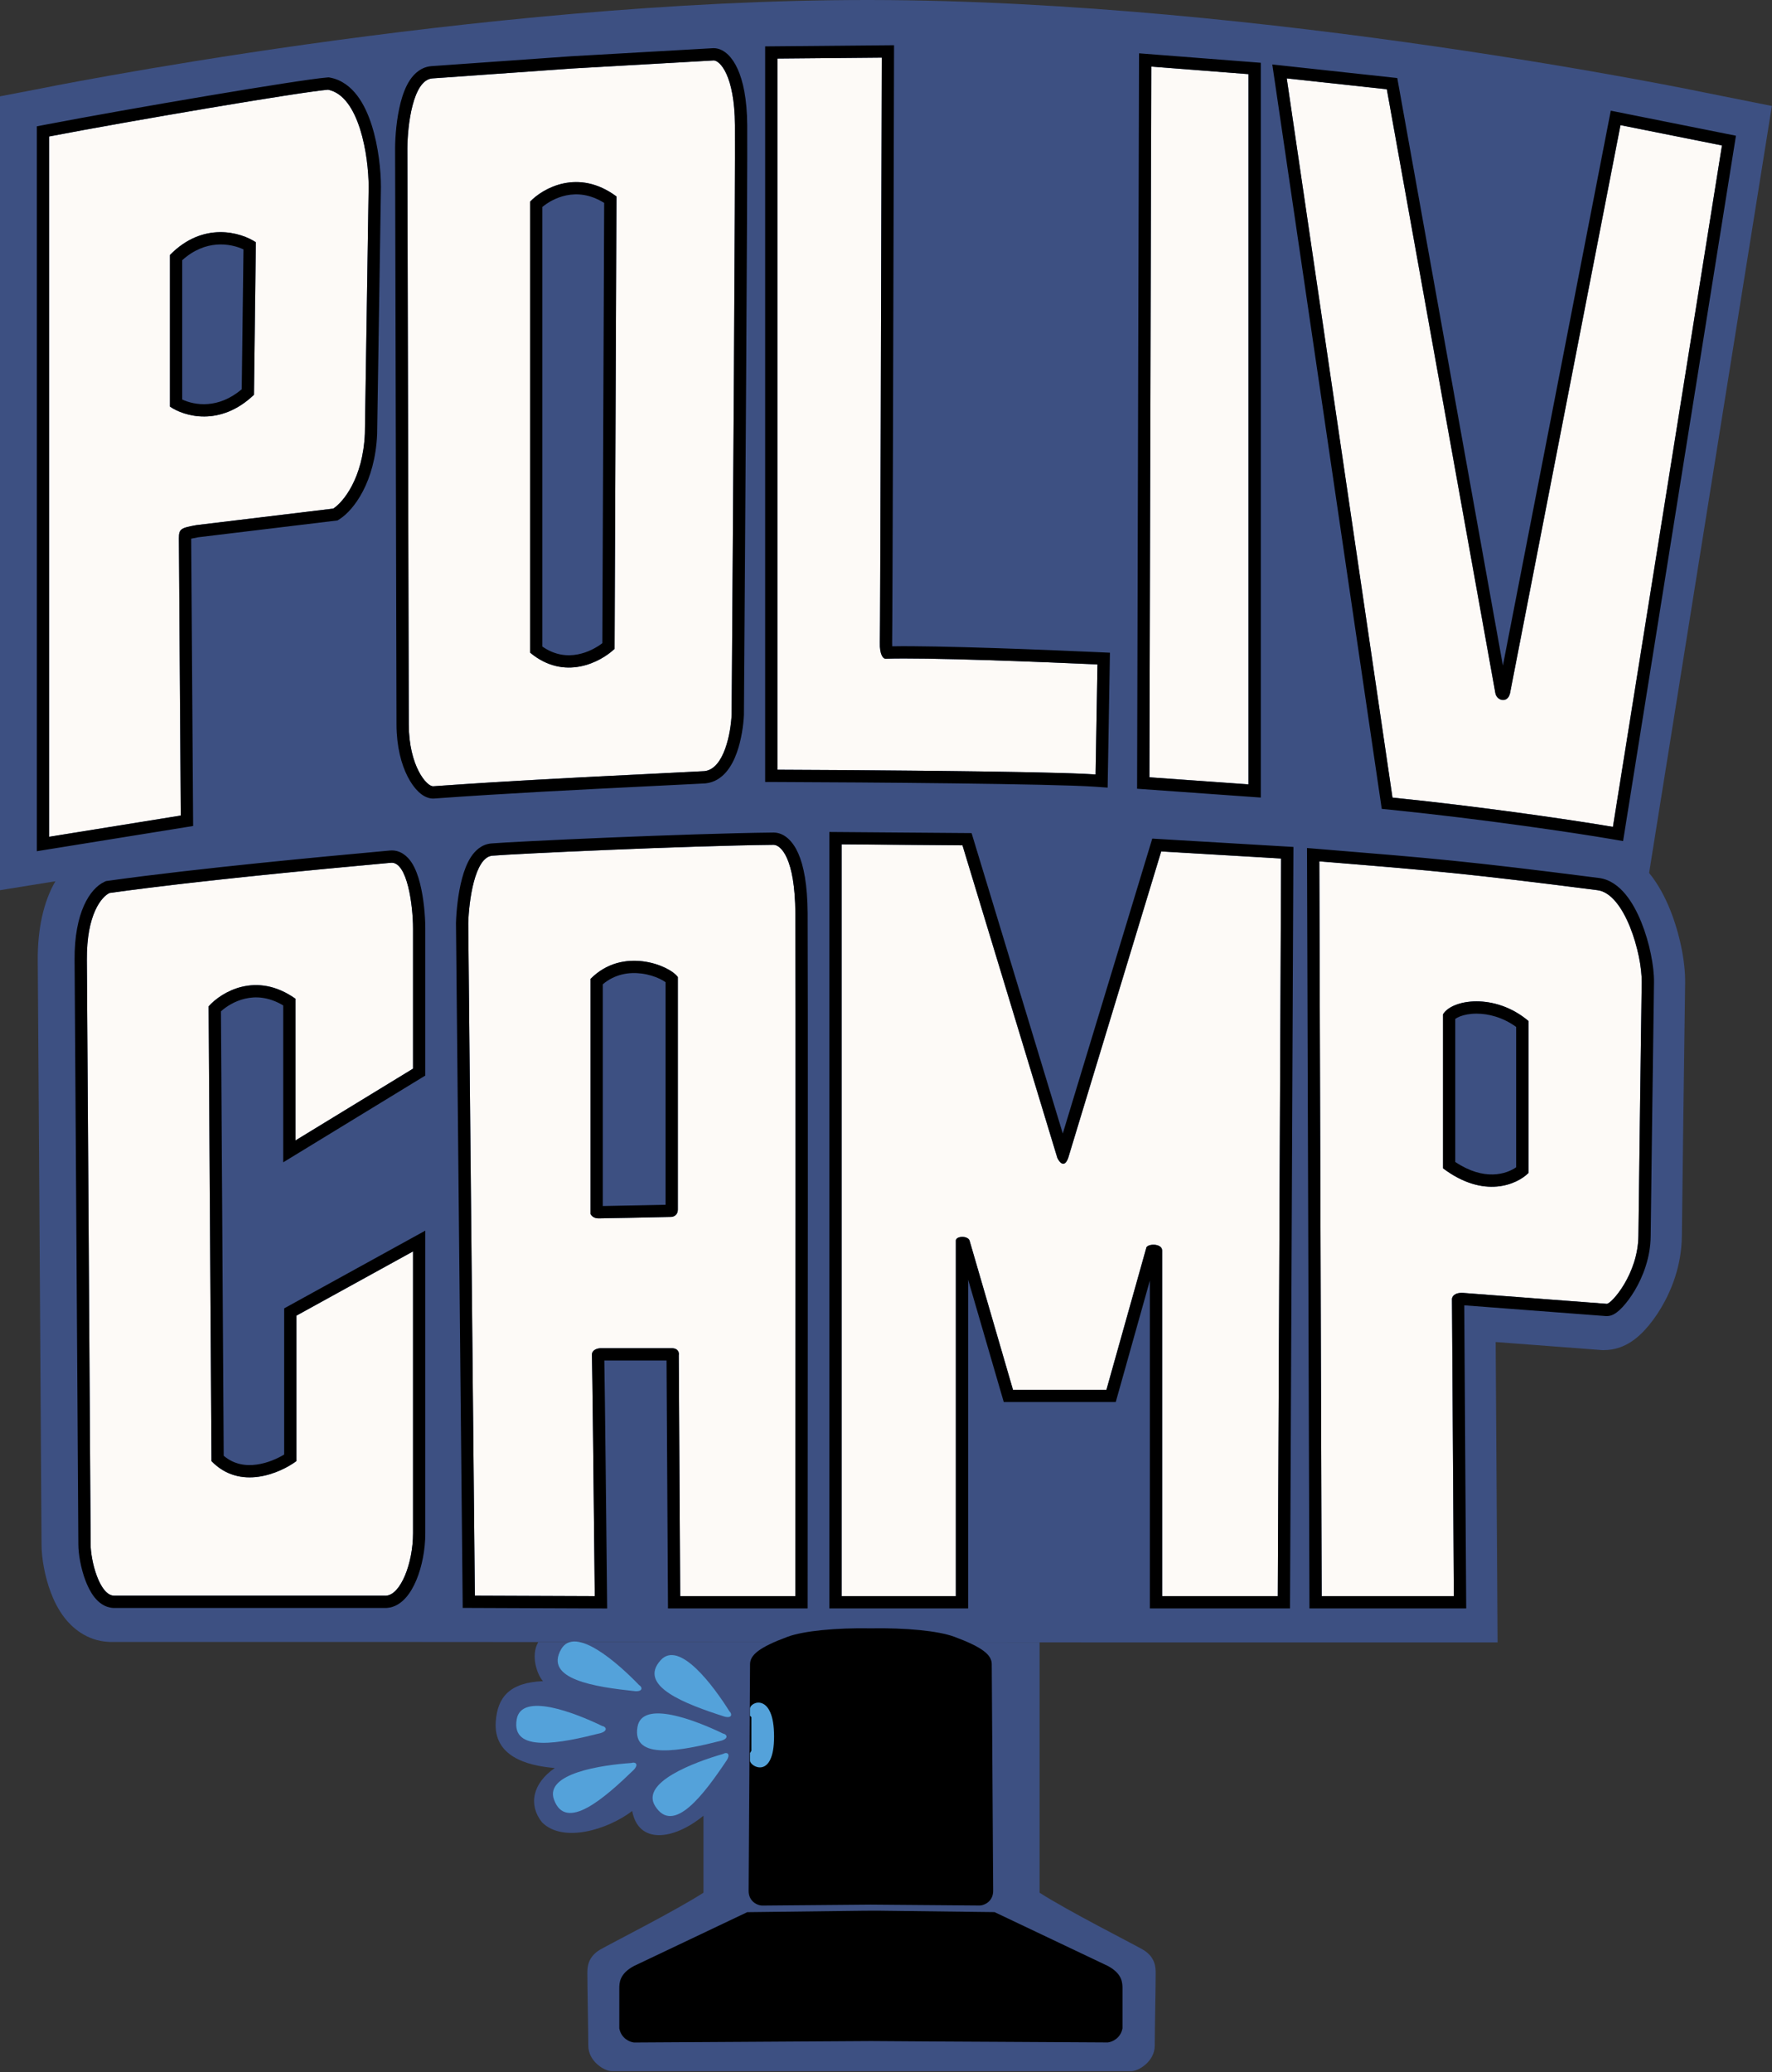 <?xml version="1.0" encoding="UTF-8"?> <svg xmlns="http://www.w3.org/2000/svg" width="1877" height="2194" viewBox="0 0 1877 2194" fill="none"><rect x="0" y="0" width="1877" height="2194" fill="#333333" stroke="none"/> <path d="M1101.16 1738.95L835.67 1738.78L570.183 1738.61C561.683 1753.11 569.158 1773.5 575.158 1780C539.658 1781.5 527.096 1797 525.158 1822.5C522.346 1859.5 557.658 1869.5 587.658 1872C563.658 1888.5 559.658 1911.5 574.158 1929.5C596.158 1951.5 643.187 1937.63 669.658 1917.5C676.158 1952.5 712.658 1949 745.158 1922.5V2004C715.658 2023 648.012 2057.23 636.158 2064C622.158 2072 622.158 2083.49 622.158 2089.5C622.158 2102.5 623.158 2152 623.158 2166C623.158 2182.5 640.158 2193 648.158 2193L1198.16 2193C1206.16 2193 1223.16 2182.5 1223.16 2166C1223.16 2152 1224.16 2102.5 1224.16 2089.5C1224.16 2083.49 1224.16 2072 1210.16 2064C1198.3 2057.23 1130.66 2023 1101.16 2004V1922.5V1738.95Z" fill="#3D5082"></path> <path d="M58.692 933.072C46.187 954.46 39.728 983.485 40.002 1016.9C40.401 1065.63 42.833 1449.26 44 1635.18C44.028 1650.3 47.596 1669.42 53.635 1685.63C56.688 1693.82 61.453 1704.25 68.926 1713.63C75.901 1722.39 90.957 1737.17 114.925 1738.43L116.211 1738.5H407.579L570.183 1738.61L835.67 1738.78L1101.16 1738.95L1179 1739H1586.31L1584.29 1420.94L1697.14 1429.5H1699C1710.65 1429.5 1719.21 1425.42 1722.18 1423.93C1726.18 1421.92 1729.32 1419.73 1731.4 1418.16C1735.64 1414.96 1739.28 1411.41 1742.16 1408.31C1748.11 1401.92 1754.15 1393.85 1759.59 1384.69C1770.35 1366.6 1781.19 1340.16 1781.5 1308.99C1781.9 1268.71 1783.99 1113.4 1785 1040.68C1785.31 1017.99 1779.1 987.994 1768.95 962.919C1763.85 950.349 1756.72 936.354 1746.82 924.275L1876.86 112.203L1806 98.032C1806 98.032 1339.89 0.529 922 0.002C504.27 -0.524 38 94.718 38 94.718L0 101.995V942.539L58.692 933.072Z" fill="#3D5082"></path> <path d="M823.5 815.002V62.002L934 61.002C933.5 261.502 932.4 666.002 932 680.002C931.6 694.002 935.833 697.502 938 697.502C978.8 695.902 1104.67 700.835 1162.5 703.502L1160.5 820.002C1115.3 816.802 917 815.335 823.5 815.002Z" fill="#FDFAF7"></path> <path d="M1217.5 823.002L1219.5 70.502L1322.5 78.502V830.502L1217.5 823.002Z" fill="#FDFAF7"></path> <path d="M1469 94.502L1363 83.002L1475 844.502C1573.5 854.502 1671.5 869.169 1708.5 875.502L1824 154.002L1716.5 132.502L1599.5 734.002C1597 745.002 1585.5 742.002 1584 734.002L1469 94.502Z" fill="#FDFAF7"></path> <path d="M437.5 1131.5L313 1207.5V1057.5C271.4 1027.9 234.333 1050.5 221 1065.5L224 1547C254 1578.2 296.5 1560 314 1547V1393L437.5 1325V1623.5C437.5 1655 424.5 1688.5 409 1689.5H120.5C105.3 1688.7 96 1652.5 96 1635C94.833 1449.17 92.4 1065.3 92 1016.5C91.6 967.702 107.833 949.335 116 945.502C226.5 930.002 393.5 915.502 414 913.502C431.5 911.795 437.5 959.002 437.5 983.002V1131.5Z" fill="#FDFAF7"></path> <path d="M891.5 894.002V1690H1012.5V1313.5C1012.5 1308.7 1025 1308 1027 1313.5L1073 1471.5H1172L1214 1322C1214 1316.5 1231 1316 1231 1324V1690H1353.5L1357 909.002L1230 901.502L1131.5 1226C1127.5 1237.2 1122.17 1230.67 1120 1226L1019.5 895.002L891.5 894.002Z" fill="#FDFAF7"></path> <path fill-rule="evenodd" clip-rule="evenodd" d="M52 144.502V886.002L191.5 863.502L189.5 570.002C189.5 560.002 191.5 559.002 208 556.002L353 538.502C363.333 531.835 384.5 506.602 386.5 459.002L390.5 198.002C390.5 165.002 380.5 101.502 347.5 95.002C317.9 97.402 138.167 128.002 52 144.502ZM180 430.502V270.002C215.2 234.002 255.333 246.002 271 256.502L269 418.002C233 452.402 194.667 440.669 180 430.502Z" fill="#FDFAF7"></path> <path fill-rule="evenodd" clip-rule="evenodd" d="M433 767.002L431.5 157.002C431.667 133.002 437.2 84.602 458 83.002L606.5 72.502L756 64.002C762.5 64.002 778.1 79.702 778.5 132.502C778.9 185.302 776.333 569.835 775 756.502C774.167 775.335 767.2 814.502 746 816.502C666.5 820.669 561.5 825.105 459 832.502C452 833.007 433.108 811.002 433 767.002ZM561.5 213.502V691.002C597.9 721.402 636.333 701.002 651 687.002L653 208.002C612.6 178.002 575.167 199.169 561.5 213.502Z" fill="#FDFAF7"></path> <path fill-rule="evenodd" clip-rule="evenodd" d="M503 1689.5L496 977.502C496.667 954.169 502.7 907.602 521.5 906.002C545 904.002 726.5 895.502 819.5 894.502C827 894.669 842.1 908.202 842.5 967.002C842.9 1025.8 842.667 1473.17 842.5 1690H720.5L719 1435C719.5 1432.5 718.7 1427.5 711.5 1427.5H636.5C633.167 1427.5 626.6 1429 627 1435C627.4 1441 629.167 1607.5 630 1690L503 1689.5ZM625.5 1285V1036.5C659.5 1002 709 1022 718 1034.5V1280.5C718 1287.3 712.667 1288.67 710 1288.5C687 1289 639.6 1290 634 1290C628.4 1290 626 1286.67 625.5 1285Z" fill="#FDFAF7"></path> <path fill-rule="evenodd" clip-rule="evenodd" d="M1397.5 912.002L1400 1690H1540L1538 1375.5C1538 1373 1540.5 1368.2 1550.5 1369L1702 1380.5C1707 1380.5 1735.1 1348.9 1735.5 1308.5C1735.9 1268.1 1738 1112.67 1739 1040C1739.41 1010 1721 946.002 1692 942.502C1551.5 924.502 1514 921.502 1397.5 912.002ZM1528.5 1074V1237C1572.1 1269.8 1607 1254 1619 1242V1081C1583.5 1051 1538 1058 1528.5 1074Z" fill="#FDFAF7"></path> <path fill-rule="evenodd" clip-rule="evenodd" d="M711.5 1427.5H636.5C633.167 1427.5 626.6 1429 627 1435C627.38 1440.7 628.993 1591.22 629.868 1677C629.914 1681.53 629.958 1685.87 630 1690L503 1689.5L496 977.503C496.667 954.17 502.7 907.603 521.5 906.003C545 904.003 726.5 895.503 819.5 894.503C827 894.67 842.1 908.203 842.5 967.003C842.9 1025.8 842.667 1473.17 842.5 1690H720.5L719 1435C719.5 1432.5 718.7 1427.5 711.5 1427.5ZM706.032 1440.5L707.576 1703H855.49L855.5 1690.01C855.667 1473.23 855.9 1025.78 855.5 966.915C855.294 936.653 851.331 916.559 845.549 903.502C840.042 891.066 831.137 881.759 819.789 881.506L819.575 881.502L819.36 881.504C726.154 882.506 544.315 891.015 520.398 893.05C509.931 893.941 502.987 901.007 498.777 907.486C494.484 914.093 491.516 922.29 489.39 930.249C485.102 946.306 483.356 964.86 483.005 977.132L482.998 977.381L490.127 1702.45L643.133 1703.06L642.999 1689.87C642.252 1615.91 640.743 1472.75 640.136 1440.5H706.032ZM718 1280.5C718 1287.3 712.667 1288.67 710 1288.5C687 1289 639.6 1290 634 1290C628.4 1290 626 1286.67 625.5 1285V1036.5C659.5 1002 709 1022 718 1034.5V1280.5ZM705 1039.96C703.475 1038.86 701.429 1037.62 698.9 1036.41C693.672 1033.9 686.924 1031.72 679.49 1030.78C666.084 1029.08 651.239 1031.42 638.5 1042.16V1276.95C651.052 1276.75 684.322 1276.05 705 1275.61V1039.96ZM39 133.756L49.555 131.735C135.478 115.282 315.992 84.515 346.449 82.046L348.245 81.9L350.012 82.248C362.336 84.676 371.676 92.312 378.513 101.362C385.299 110.343 390.2 121.43 393.763 132.623C400.889 155.009 403.5 180.52 403.5 198.003V198.103L399.496 459.376L399.489 459.549C397.344 510.582 374.542 540.076 360.048 549.427L357.531 551.051L209.946 568.863C206.638 569.466 204.275 569.93 202.503 570.356L204.576 874.562L39 901.268V133.756ZM189.5 570.003C189.5 560.003 191.5 559.003 208 556.003L353 538.503C363.333 531.837 384.5 506.603 386.5 459.003L390.5 198.003C390.5 165.003 380.5 101.503 347.5 95.003C317.9 97.403 138.167 128.003 52 144.503V886.003L191.5 863.503L189.5 570.003ZM418.5 156.974L418.5 156.913C418.588 144.264 420.067 125.005 424.436 108.312C426.603 100.031 429.704 91.492 434.312 84.624C438.925 77.748 446.27 70.867 457.003 70.041L457.043 70.038L605.673 59.529L755.631 51.003L756 51.003C762.424 51.003 767.697 54.522 771.224 57.922C775.077 61.636 778.506 66.74 781.381 73.094C787.133 85.806 791.291 104.884 791.5 132.405C791.901 185.331 789.332 570.019 788 756.596L787.998 756.837L787.987 757.078C787.533 767.351 785.438 783.243 780.359 797.248C777.821 804.244 774.275 811.516 769.22 817.402C764.049 823.425 756.771 828.545 747.221 829.446L746.951 829.471L746.68 829.485C727.297 830.501 706.432 831.532 684.479 832.616C616.187 835.989 537.373 839.881 459.936 845.47C455.658 845.778 452.061 844.349 449.712 843.083C447.194 841.727 444.926 839.922 442.94 837.992C438.951 834.116 435.145 828.803 431.849 822.377C425.204 809.424 420.058 790.865 420 767.035L418.5 156.974ZM810.5 49.12L947.033 47.885L947 61.036C946.5 261.328 945.401 666.149 944.995 680.375C944.95 681.927 944.979 683.228 945.049 684.304C992.641 683.424 1108.69 688.008 1163.1 690.517L1175.71 691.099L1173.26 833.939L1159.58 832.971C1114.94 829.811 917.259 828.338 823.454 828.003L810.5 827.957V49.12ZM938 697.503C935.833 697.503 931.6 694.003 932 680.003C932.392 666.3 933.454 278.453 933.967 74.004C933.979 69.583 933.989 65.247 934 61.003L823.5 62.003V815.003C909.827 815.311 1085.49 816.585 1147.51 819.297C1152.66 819.522 1157.03 819.758 1160.5 820.003L1162.5 703.503C1104.67 700.837 978.8 695.903 938 697.503ZM1206.54 56.457L1335.5 66.474V844.465L1204.47 835.105L1206.54 56.457ZM1347.69 68.266L1480.07 82.628L1591.95 704.746L1706.23 117.193L1838.81 143.708L1719.26 890.534L1706.31 888.317C1669.57 882.029 1571.87 867.404 1473.69 857.437L1463.61 856.414L1347.69 68.266ZM1584 734.003L1469 94.503L1363 83.003L1475 844.503C1563.68 853.506 1651.96 866.292 1695.68 873.374C1700.52 874.158 1704.81 874.872 1708.5 875.503L1824 154.003L1716.5 132.503L1599.5 734.003C1597 745.003 1585.5 742.003 1584 734.003ZM300 1230.67V1064.53C284.535 1055.34 270.674 1054.75 259.399 1057.43C248.631 1059.98 239.74 1065.65 234.033 1070.82L236.965 1541.38C247.64 1550.42 259.846 1552.36 271.918 1550.7C282.983 1549.18 293.449 1544.63 301 1540.07V1385.32L450.5 1303.01V1623.5C450.5 1640.84 446.958 1658.8 441.061 1672.95C438.12 1680 434.352 1686.68 429.652 1691.9C425.042 1697.02 418.403 1701.92 409.837 1702.48L409.419 1702.5H120.158L119.817 1702.49C110.666 1702 104.151 1696.31 100.089 1691.21C95.896 1685.94 92.73 1679.39 90.368 1673.06C85.662 1660.43 83.007 1645.49 83 1635.05C81.833 1449.19 79.4 1065.39 79 1016.61C78.585 965.89 95.412 940.806 110.476 933.735L112.252 932.902L114.194 932.629C210.67 919.096 350.017 906.328 397.878 901.942C405.013 901.288 410.115 900.821 412.738 900.565C424.136 899.453 431.737 906.82 435.89 913.084C440.11 919.451 442.937 927.599 444.916 935.427C448.933 951.32 450.5 970.24 450.5 983.003V1138.8L300 1230.67ZM96 1635C94.833 1449.17 92.4 1065.3 92 1016.5C91.6 967.703 107.833 949.337 116 945.503C212.063 932.028 350.828 919.309 398.916 914.901L398.928 914.9L398.936 914.9C406.153 914.238 411.324 913.764 414 913.503C431.5 911.796 437.5 959.003 437.5 983.003V1131.5L313 1207.5V1057.5C271.4 1027.9 234.333 1050.5 221 1065.5L224 1547C254 1578.2 296.5 1560 314 1547V1393L437.5 1325V1623.5C437.5 1655 424.5 1688.5 409 1689.5H120.5C105.3 1688.7 96 1652.5 96 1635ZM878.5 1703V880.901L1029.16 882.078L1125.75 1200.19L1220.54 887.922L1370.06 896.752L1366.44 1703H1218V1355.83L1181.85 1484.5H1063.25L1025.5 1354.86V1703H878.5ZM1027 1313.5L1073 1471.5H1172L1214 1322C1214 1316.5 1231 1316 1231 1324V1690H1353.5L1357 909.003L1230 901.503L1131.5 1226C1127.5 1237.2 1122.17 1230.67 1120 1226L1118.94 1222.51L1118.93 1222.47L1019.5 895.003L891.5 894.003V1690H1012.5V1313.5C1012.5 1308.7 1025 1308 1027 1313.5ZM1132.31 1221.44C1132.32 1221.45 1132.33 1221.46 1132.34 1221.47C1132.37 1221.51 1132.39 1221.53 1132.39 1221.53C1132.39 1221.53 1132.37 1221.5 1132.31 1221.44ZM1384.45 897.896L1401.5 899.287C1515.82 908.608 1554.08 911.728 1693.6 929.602C1705.47 931.051 1714.78 938.453 1721.63 946.675C1728.59 955.032 1734.2 965.625 1738.58 976.435C1747.28 997.92 1752.23 1023.14 1752 1040.18C1751 1112.86 1748.9 1268.26 1748.5 1308.63C1748.27 1331.74 1740.16 1351.98 1731.65 1366.3C1727.38 1373.48 1722.84 1379.45 1718.8 1383.79C1716.81 1385.93 1714.74 1387.9 1712.7 1389.44C1711.69 1390.2 1710.44 1391.05 1709.03 1391.76C1707.89 1392.33 1705.32 1393.5 1702 1393.5H1701.51L1551.04 1382.08L1553.08 1703H1387.04L1384.45 897.896ZM1547.27 1381.99C1547.24 1382 1547.22 1382.01 1547.22 1382C1547.22 1382 1547.24 1382 1547.27 1381.99ZM1692 942.503C1556.86 925.19 1517.01 921.754 1410.5 913.064C1407.25 912.798 1403.93 912.527 1400.54 912.251L1397.5 912.003L1400 1690H1540L1538 1375.5C1538 1373 1540.5 1368.2 1550.5 1369L1702 1380.5C1707 1380.5 1735.1 1348.9 1735.5 1308.5C1735.9 1268.1 1738 1112.67 1739 1040C1739.41 1010 1721 946.003 1692 942.503ZM193 422.986C206.221 429.171 231.107 433.266 256.071 412.157L257.906 264.052C243.648 257.446 217.542 253.339 193 275.526V422.986ZM271 256.503L269 418.003C233 452.403 194.667 440.67 180 430.503V270.003C215.2 234.003 255.333 246.003 271 256.503ZM458 83.003L606.5 72.503L756 64.003C762.5 64.003 778.1 79.703 778.5 132.503C778.9 185.303 776.333 569.837 775 756.503C774.167 775.337 767.2 814.503 746 816.503C726.686 817.516 705.867 818.544 683.945 819.626C615.63 823 536.599 826.903 459 832.503C452 833.008 433.108 811.003 433 767.003L431.5 157.003C431.667 133.003 437.2 84.603 458 83.003ZM574.5 684.59C587.813 693.828 600.749 695.022 611.964 692.883C622.521 690.87 631.765 685.818 638.025 681.006L639.971 214.839C624.913 205.464 611.164 204.52 599.858 206.859C589.211 209.061 580.309 214.289 574.5 219.137V684.59ZM561.5 213.503V691.003C597.9 721.403 636.333 701.003 651 687.003L653 208.003C612.6 178.003 575.167 199.17 561.5 213.503ZM1217.5 823.003L1219.5 70.503L1322.5 78.503V830.503L1217.5 823.003ZM1541.5 1230.3C1572.3 1250.85 1595.61 1243.12 1606 1235.93V1087.32C1591.97 1077.15 1576.75 1073.25 1564 1073.25C1556.89 1073.25 1550.86 1074.47 1546.44 1076.22C1544.15 1077.12 1542.56 1078.06 1541.5 1078.85V1230.3ZM1528.5 1074V1237C1572.1 1269.8 1607 1254 1619 1242V1081C1583.5 1051 1538 1058 1528.5 1074Z" fill="black"></path> <path d="M807 2017.62L922.5 2016.62L1038 2017.56C1042.67 2017.4 1052 2013.26 1052 2002.06C1052 1990.86 1051 1837.4 1050.5 1762.06C1050.5 1752.06 1040.5 1744.06 1011 1733.06C993.862 1726.67 959.318 1723.45 922.5 1724.08C885.682 1723.45 851.138 1726.73 834 1733.12C804.5 1744.12 794.5 1752.12 794.5 1762.12C794 1837.46 793 1990.92 793 2002.12C793 2013.32 802.333 2017.46 807 2017.62Z" fill="black"></path> <path d="M656 2147.62C658 2158.42 667.167 2162.12 671.5 2162.62C738.628 2162.09 833.102 2161.77 922.5 2161.06C1011.9 2161.77 1106.37 2162.03 1173.5 2162.56C1177.83 2162.06 1187 2158.36 1189 2147.56V2106.06V2105.94C1189 2099.44 1189 2089.91 1173.5 2081.56L1053.5 2024.56L931.5 2023.06H922.5L913.5 2023.12L791.5 2024.62L671.5 2081.62C655.998 2089.97 655.999 2099.5 656 2106L656 2106.12V2147.62Z" fill="black"></path> <path d="M594.447 1746.14C609.254 1720.64 654.781 1761.14 676.948 1784.14C680.448 1786.14 681.348 1791.04 672.948 1790.64C629.948 1786.14 575.947 1778 594.447 1746.14Z" fill="#54A2DA"></path> <path d="M699.743 1757.88C719.468 1735.96 755.713 1784.94 772.687 1812C775.702 1814.68 775.577 1819.66 767.438 1817.54C726.278 1804.31 675.097 1785.26 699.743 1757.88Z" fill="#54A2DA"></path> <path d="M547.324 1820.39C552.386 1791.34 609.119 1813.57 637.878 1827.48C641.854 1828.14 644.395 1832.43 636.376 1834.96C594.477 1845.63 540.998 1856.69 547.324 1820.39Z" fill="#54A2DA"></path> <path d="M675.271 1828.39C680.333 1799.34 737.067 1821.57 765.825 1835.48C769.801 1836.14 772.342 1840.43 764.323 1842.96C722.424 1853.63 668.945 1864.69 675.271 1828.39Z" fill="#54A2DA"></path> <path d="M693.906 1912.18C678.289 1887.17 735.376 1865.86 766.072 1857.02C769.476 1854.86 774.228 1856.36 769.947 1863.6C745.864 1899.5 713.42 1943.43 693.906 1912.18Z" fill="#54A2DA"></path> <path d="M794.447 1816.64V1809.14C794.447 1801.64 819.947 1791.64 819.947 1838.64C819.947 1884.64 794.447 1870.64 794.447 1864.14V1856.14L795.947 1853.64V1818.14L794.447 1816.64Z" fill="#54A2DA"></path> <path d="M586.803 1905.4C576.79 1877.66 637.081 1868.83 668.948 1866.64C672.73 1865.24 677.062 1867.7 671.356 1873.88C640.264 1903.92 599.313 1940.05 586.803 1905.4Z" fill="#54A2DA"></path> </svg> 